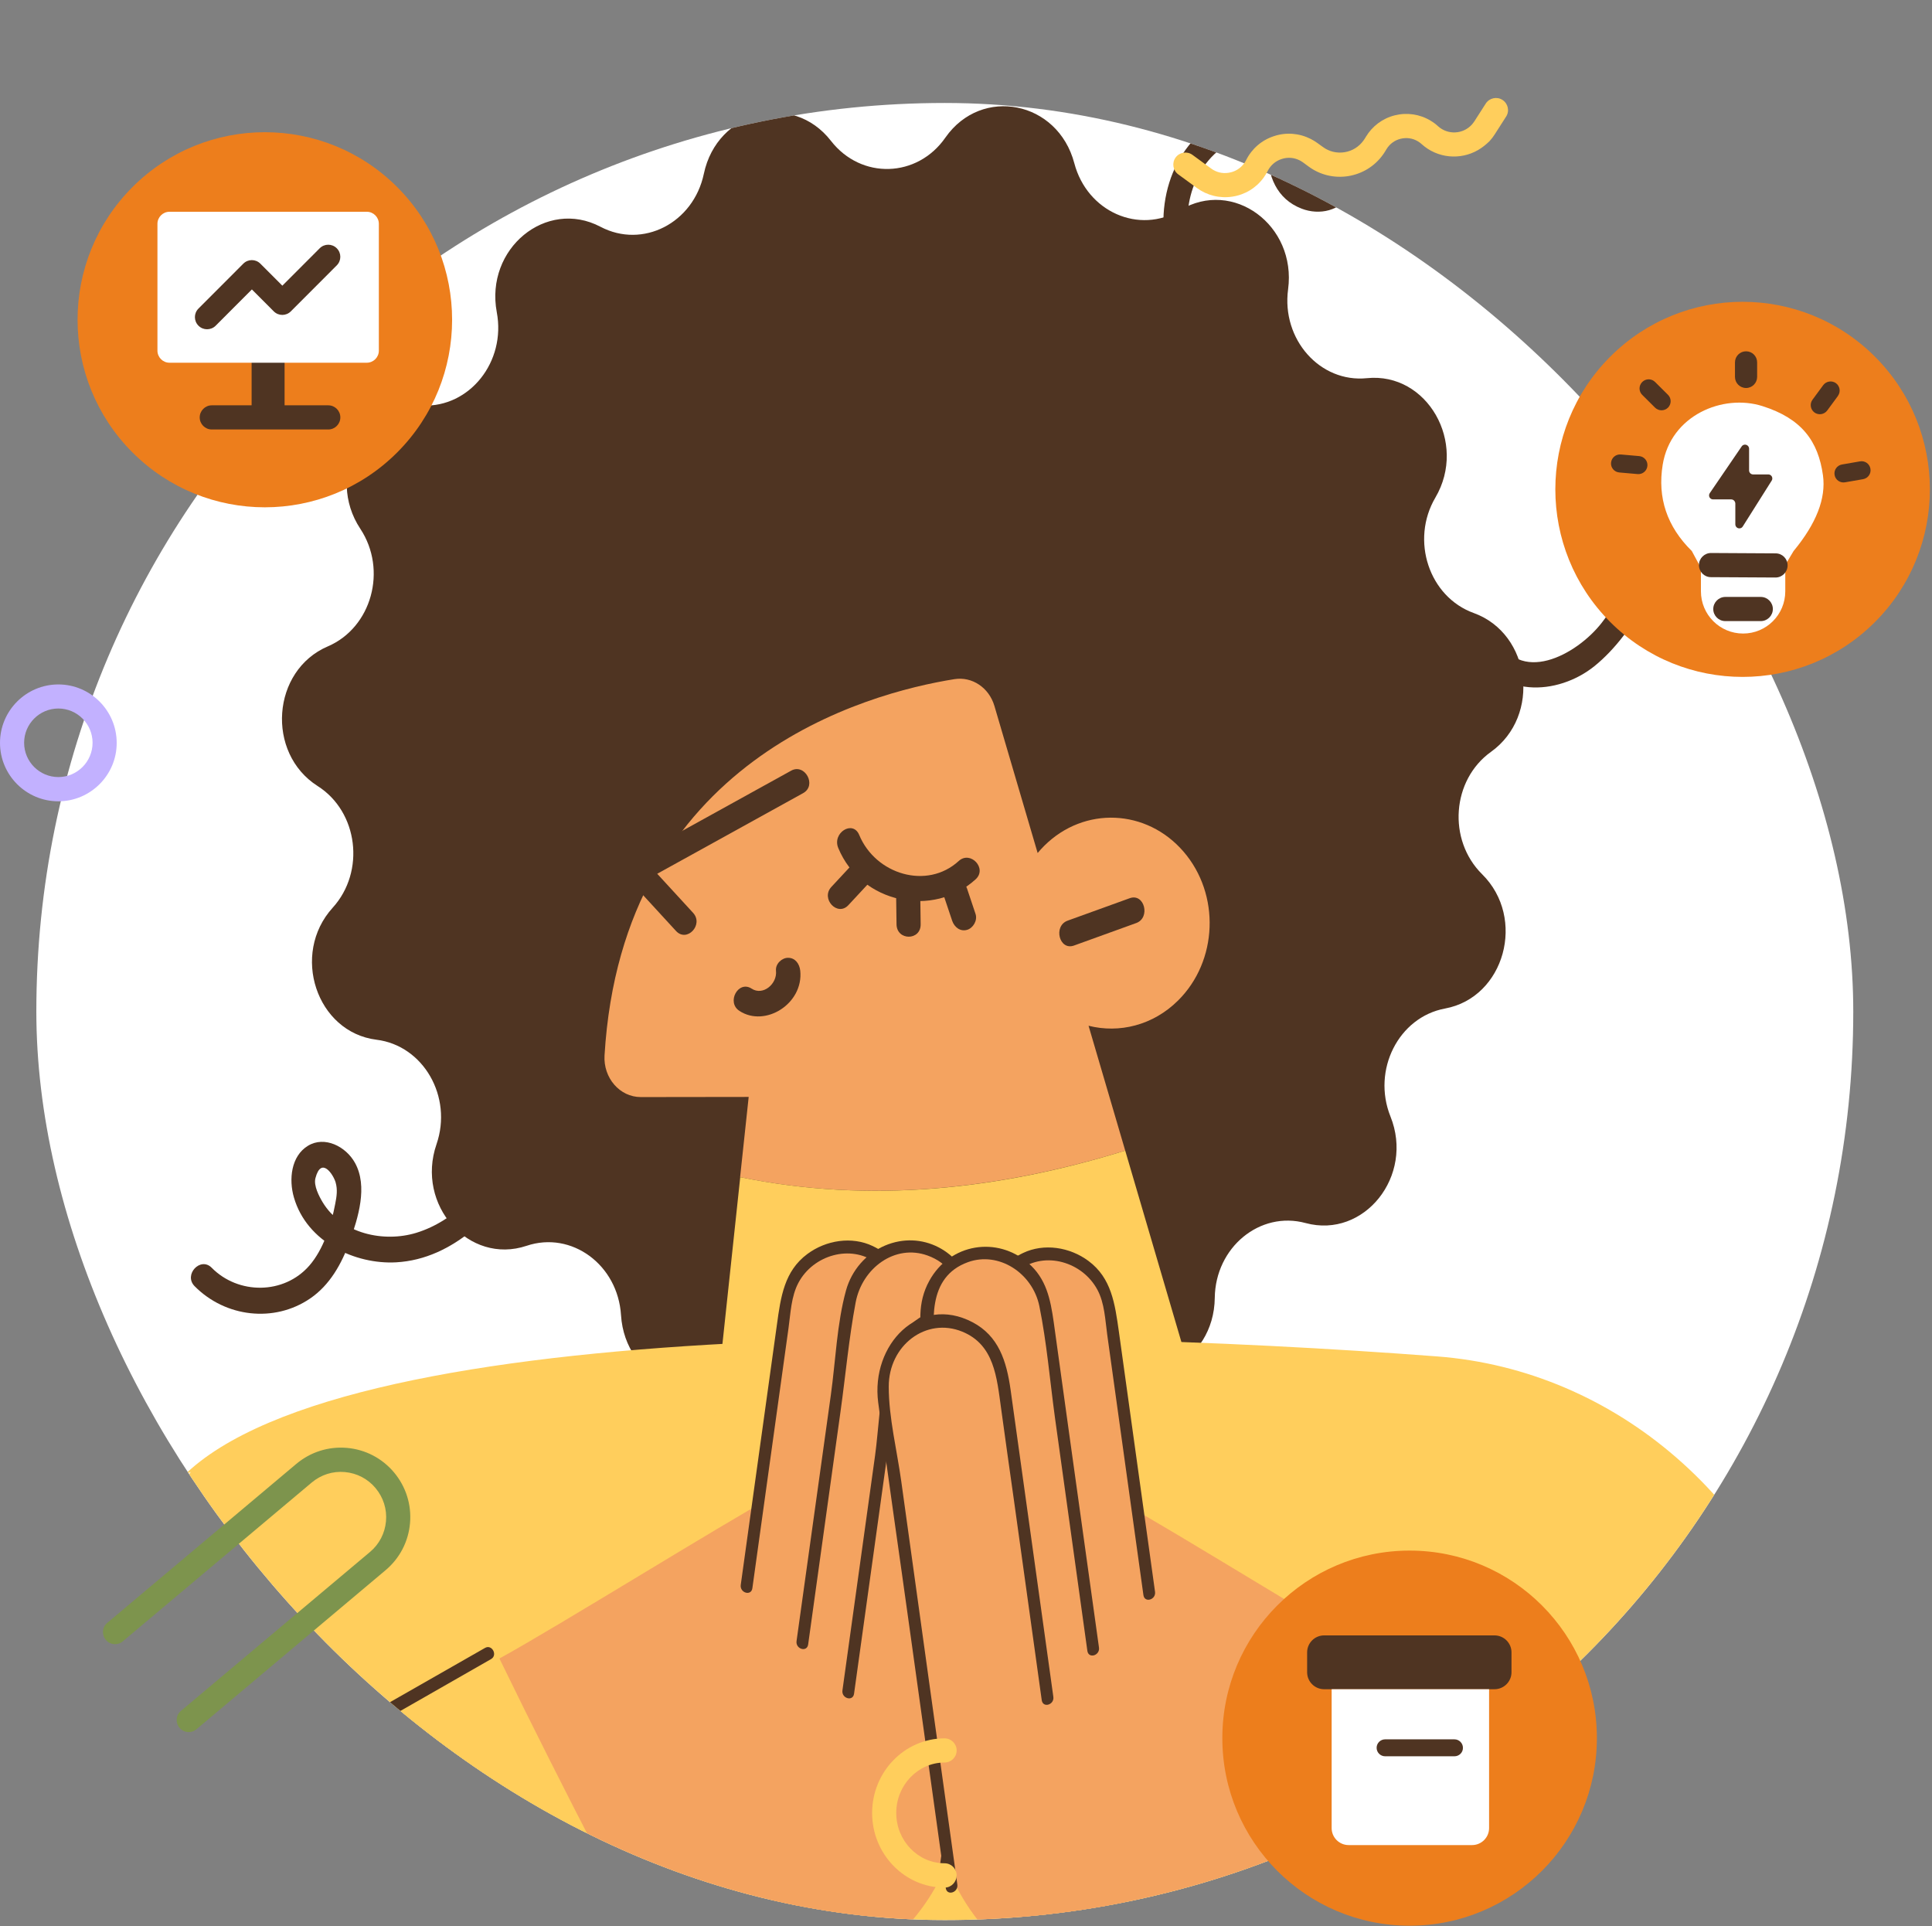 <svg width="319" height="318" viewBox="0 0 319 318" fill="none" xmlns="http://www.w3.org/2000/svg">
<rect x="0" y="0" width="319" height="318" fill="#808080" stroke="none"/>
<g clip-path="url(#clip0_2886_4914)">
<rect x="6" y="17" width="300" height="300" rx="150" fill="white"/>
<path d="M177.383 26.944C179.496 34.965 188.075 38.766 194.87 34.686C203.58 29.439 214.098 37.181 212.683 47.767C211.572 56.022 217.952 63.227 225.705 62.435C235.656 61.432 242.32 73.091 237.007 82.139C232.847 89.204 235.961 98.555 243.343 101.213C252.794 104.641 254.493 118.189 246.174 124.135C239.707 128.775 238.988 138.662 244.715 144.329C252.054 151.581 248.439 164.686 238.596 166.505C230.931 167.927 226.51 176.648 229.581 184.32C233.544 194.137 225.247 204.537 215.579 201.925C208.022 199.873 200.684 205.936 200.575 214.261C200.466 224.964 188.946 230.864 181.085 224.241C174.966 219.088 165.951 221.42 162.706 228.998C158.547 238.722 145.764 239.095 141.104 229.628C137.467 222.259 128.343 220.44 122.507 225.967C115.016 233.032 103.214 227.809 102.538 217.129C102.016 208.804 94.372 203.185 86.947 205.68C77.409 208.874 68.611 198.941 72.073 188.914C74.774 181.079 69.918 172.614 62.165 171.658C52.257 170.422 47.967 157.527 54.936 149.855C60.358 143.886 59.138 134.022 52.453 129.778C43.873 124.322 44.853 110.68 54.13 106.716C61.36 103.615 63.995 94.101 59.487 87.292C53.716 78.571 59.792 66.539 69.765 66.958C77.539 67.285 83.571 59.73 82.025 51.545C80.065 41.051 90.191 32.727 99.141 37.437C106.132 41.121 114.494 36.831 116.214 28.693C118.413 18.269 130.826 15.052 137.206 23.26C142.193 29.672 151.47 29.392 156.108 22.7C162.096 14.165 174.661 16.66 177.383 26.944Z" fill="#4F3422"/>
<path d="M300.201 278.596C292.035 248.003 266.884 226.177 237.246 223.938C169.413 218.785 53.586 216.919 29 245.041C37.362 237.533 20.965 254.229 29 245.041C-8.607 278.783 -14.465 360.631 -14.465 360.631L73.38 359.978L318.036 360.724C319.386 353.262 309.26 312.595 300.201 278.596Z" fill="#FFCE5C"/>
<path d="M185.789 189.963L179.735 169.35C184.809 170.632 190.384 169.28 194.5 165.199C201.098 158.67 201.511 147.663 195.414 140.598C189.317 133.532 179.038 133.089 172.44 139.619C172.048 140.015 171.678 140.411 171.33 140.831L164.187 116.533C163.294 113.525 160.507 111.66 157.589 112.126C143.129 114.435 102.756 125.278 99.817 174.246C99.599 177.954 102.321 181.125 105.805 181.125L123.618 181.102L122.202 194.347C143.674 198.754 165.058 196.352 185.789 189.963Z" fill="#F4A360"/>
<path d="M185.789 189.963C165.08 196.376 143.674 198.754 122.224 194.347L118 233.918C115.866 253.856 126.71 273.117 144.458 279.576C145.285 279.879 146.135 280.159 146.984 280.439C177.732 289.999 205.889 258.356 196.263 225.64L185.789 189.963Z" fill="#FFCE5C"/>
<path d="M130.63 127.236C121.832 132.11 113.013 136.96 104.215 141.834C103.061 142.463 102.952 144.259 103.801 145.192C106.415 148.036 109.006 150.858 111.619 153.703C113.427 155.662 116.236 152.654 114.428 150.695C111.815 147.85 109.224 145.028 106.611 142.184C106.48 143.303 106.349 144.422 106.197 145.541C114.994 140.668 123.814 135.818 132.611 130.944C134.92 129.662 132.895 125.977 130.63 127.236Z" fill="#4F3422"/>
<path d="M128.126 160.255C128.365 162.447 125.97 164.453 124.097 163.217C121.898 161.794 119.894 165.479 122.094 166.901C126.34 169.676 132.699 165.712 132.132 160.255C132.002 159.113 131.305 158.133 130.129 158.133C129.149 158.11 128.017 159.089 128.126 160.255Z" fill="#4F3422"/>
<path d="M186.529 148.293C183.11 149.529 179.692 150.765 176.273 152.001C173.855 152.887 174.901 156.991 177.34 156.105C180.759 154.869 184.177 153.633 187.596 152.397C190.013 151.534 188.968 147.407 186.529 148.293Z" fill="#4F3422"/>
<path d="M138.404 139.992C142.215 149.202 154.105 151.558 161.095 145.168C163.055 143.373 160.224 140.365 158.286 142.16C153.059 146.94 144.567 144.375 141.866 137.846C140.821 135.328 137.38 137.497 138.404 139.992Z" fill="#4F3422"/>
<path d="M141.67 141.694C140.211 143.28 138.731 144.842 137.272 146.428C135.464 148.363 138.273 151.394 140.081 149.436C141.54 147.85 143.02 146.288 144.479 144.702C146.309 142.767 143.5 139.758 141.67 141.694Z" fill="#4F3422"/>
<path d="M147.964 147.85C147.985 149.436 148.007 150.998 148.029 152.584C148.051 155.335 152.057 155.335 152.014 152.584C151.992 150.998 151.97 149.436 151.949 147.85C151.905 145.122 147.92 145.098 147.964 147.85Z" fill="#4F3422"/>
<path d="M155.803 147.803C156.282 149.202 156.74 150.625 157.219 152.024C157.589 153.097 158.569 153.843 159.679 153.516C160.659 153.237 161.443 151.977 161.073 150.881C160.594 149.482 160.137 148.06 159.658 146.661C159.287 145.565 158.307 144.842 157.197 145.168C156.217 145.472 155.455 146.731 155.803 147.803Z" fill="#4F3422"/>
<path d="M169.522 304.457C169.522 308.537 166.43 311.872 162.597 311.872C158.786 311.872 155.672 308.561 155.672 304.457C155.672 300.376 158.765 297.041 162.597 297.041C166.43 297.041 169.522 300.353 169.522 304.457Z" fill="#4F3422"/>
<path d="M69.308 281.045C47.118 293.24 24.928 305.436 2.716 317.632C-2.379 320.43 -7.475 323.228 -12.571 326.026C-20.933 330.643 -27.727 336.729 -31.407 346.29C-34.673 354.754 -35.065 366.437 -31.363 374.878C-27.531 383.623 -21.194 391.644 -12.462 395.049C-4.165 398.267 6.07 399.479 14.236 395.002C28.151 387.354 42.088 379.705 56.003 372.033C76.015 361.027 96.027 350.044 116.04 339.038C104.585 317.492 93.218 295.875 82.483 273.816C78.084 276.241 73.685 278.643 69.308 281.045Z" fill="#FFCE5C"/>
<path d="M137.86 327.052C146.222 322.458 153.016 316.372 156.696 306.812C159.962 298.347 160.354 286.665 156.652 278.223C152.82 269.479 146.483 261.457 137.751 258.053C129.454 254.835 136.705 242.033 128.539 246.534C119.001 251.78 91.999 268.593 82.461 273.816C93.197 295.899 104.542 317.515 116.018 339.038C118.196 337.849 120.395 336.636 122.573 335.447C127.668 332.649 132.764 329.85 137.86 327.052Z" fill="#F4A360"/>
<path d="M141.605 274.912C144.24 256.001 146.875 237.066 149.51 218.155C150.272 212.652 146.57 206.589 141.213 205.96C135.878 205.33 130.652 208.944 129.824 214.844C127.189 233.755 124.554 252.69 121.919 271.601C121.157 277.104 124.859 283.167 130.216 283.797C135.551 284.449 140.778 280.812 141.605 274.912Z" fill="#F4A360"/>
<path d="M142.563 275.192C144.545 260.897 146.548 246.58 148.53 232.286C149.706 223.798 153.93 210.413 144.109 205.726C140.647 204.07 136.379 204.747 133.308 207.032C129.498 209.853 128.91 214.097 128.278 218.714C126.296 233.032 124.293 247.326 122.311 261.644C122.115 262.996 124.053 263.556 124.228 262.203C125.839 250.661 127.429 239.118 129.04 227.575C129.432 224.8 129.802 222.025 130.194 219.274C130.543 216.779 130.63 214.051 131.828 211.789C134.288 207.172 140.473 205.423 144.61 208.454C149.553 212.092 148.552 217.898 147.79 223.378C147.027 228.904 146.243 234.454 145.481 239.981C143.87 251.523 142.28 263.043 140.669 274.585C140.451 275.984 142.367 276.544 142.563 275.192Z" fill="#4F3422"/>
<path d="M146.374 310.799C150.882 279.949 155.389 249.075 159.897 218.225C160.703 212.722 157.044 206.636 151.666 205.96C146.331 205.283 141.082 208.874 140.211 214.774C135.704 245.624 131.196 276.498 126.688 307.348C125.883 312.851 129.541 318.937 134.92 319.614C140.255 320.29 145.503 316.699 146.374 310.799Z" fill="#F4A360"/>
<path d="M152.384 280.322C154.039 268.383 155.716 256.444 157.371 244.528C158.199 238.559 159.026 232.589 159.854 226.62C160.442 222.329 161.857 217.502 160.659 213.188C158.787 206.426 152.145 203.068 146.091 205.656C143.042 206.962 140.625 209.667 139.689 213.048C138.186 218.482 137.969 224.684 137.185 230.304C135.29 243.852 133.417 257.377 131.523 270.925C131.327 272.277 133.265 272.837 133.439 271.484C135.225 258.636 137.01 245.787 138.796 232.939C139.624 226.993 140.168 220.93 141.279 215.03C142.346 209.364 147.768 205.33 153.168 207.289C159.636 209.644 159.2 216.779 158.373 222.586C157.502 228.788 156.653 234.991 155.782 241.17C153.996 254.019 152.21 266.867 150.425 279.739C150.272 281.092 152.188 281.675 152.384 280.322Z" fill="#4F3422"/>
<path d="M147.485 225.943C144.283 248.935 141.082 271.927 137.881 294.919C137.119 300.423 140.821 306.485 146.178 307.115C151.513 307.745 156.739 304.13 157.567 298.231C160.768 275.239 163.969 252.247 167.17 229.255C167.932 223.752 164.23 217.689 158.873 217.059C153.538 216.43 148.312 220.044 147.485 225.943Z" fill="#F4A360"/>
<path d="M156.848 310.613C160.398 285.172 163.926 259.732 167.475 234.291C168.15 229.511 168.956 225.034 166.19 220.79C163.664 216.919 159.418 215.217 155.106 216.22C145.046 218.552 145.677 231.726 144.48 240.354C142.694 253.249 140.887 266.144 139.101 279.063C138.905 280.415 140.843 280.975 141.017 279.622C142.346 270.015 143.696 260.408 145.024 250.801C145.743 245.554 146.483 240.308 147.202 235.084C147.79 230.84 147.681 224.941 150.403 221.56C154.497 216.499 162.097 217.082 165.123 223.052C167.497 227.762 165.45 234.268 164.753 239.258C163.164 250.684 161.574 262.134 159.984 273.56C158.286 285.709 156.609 297.881 154.91 310.03C154.736 311.382 156.653 311.965 156.848 310.613Z" fill="#4F3422"/>
<path d="M243.692 282.141C265.882 294.336 288.072 306.532 310.284 318.727C315.379 321.526 320.475 324.324 325.57 327.122C333.933 331.716 340.727 337.802 344.407 347.362C347.673 355.827 348.065 367.509 344.363 375.951C340.531 384.695 334.194 392.74 325.462 396.121C317.165 399.339 306.93 400.552 298.764 396.075C284.849 388.426 270.912 380.778 256.997 373.106C236.985 362.1 216.972 351.117 196.96 340.11C208.414 318.564 219.782 296.948 230.517 274.889C234.916 277.314 239.315 279.739 243.692 282.141Z" fill="#FFCE5C"/>
<path d="M175.14 328.125C166.778 323.531 159.984 317.445 156.304 307.884C153.038 299.42 152.646 287.737 156.347 279.296C160.18 270.552 166.517 262.507 175.249 259.125C183.546 255.908 176.295 243.106 184.461 247.606C193.999 252.853 221.001 269.665 230.539 274.912C219.803 296.995 208.458 318.611 196.982 340.134C194.804 338.944 192.605 337.732 190.427 336.543C185.332 333.744 180.236 330.946 175.14 328.125Z" fill="#F4A360"/>
<path d="M171.395 276.008C168.76 257.097 166.125 238.162 163.49 219.251C162.728 213.748 166.43 207.685 171.787 207.055C177.122 206.426 182.348 210.04 183.176 215.94C185.811 234.851 188.446 253.786 191.081 272.697C191.843 278.2 188.141 284.263 182.784 284.892C177.449 285.522 172.222 281.908 171.395 276.008Z" fill="#F4A360"/>
<path d="M172.353 275.728C170.742 264.186 169.152 252.666 167.54 241.124C166.778 235.597 165.994 230.047 165.232 224.521C164.47 219.041 163.447 213.235 168.411 209.597C172.549 206.542 178.712 208.315 181.194 212.932C182.392 215.147 182.479 217.922 182.827 220.417C183.219 223.192 183.59 225.967 183.981 228.718C185.593 240.261 187.183 251.804 188.794 263.346C188.99 264.699 190.906 264.116 190.71 262.787C188.729 248.469 186.725 234.175 184.744 219.857C184.09 215.24 183.524 210.996 179.713 208.175C176.643 205.89 172.375 205.213 168.912 206.869C159.069 211.556 163.316 224.917 164.492 233.429C166.473 247.723 168.477 262.04 170.458 276.335C170.611 277.64 172.549 277.057 172.353 275.728Z" fill="#4F3422"/>
<path d="M166.626 311.895C162.118 281.045 157.611 250.171 153.103 219.321C152.297 213.818 155.956 207.732 161.334 207.055C166.67 206.379 171.918 209.97 172.789 215.87C177.296 246.72 181.804 277.594 186.312 308.444C187.117 313.947 183.459 320.033 178.08 320.709C172.745 321.386 167.497 317.795 166.626 311.895Z" fill="#F4A360"/>
<path d="M162.532 280.835C160.746 267.987 158.961 255.138 157.175 242.266C156.347 236.297 155.52 230.327 154.692 224.358C153.865 218.388 153.059 210.833 159.81 208.385C164.884 206.542 170.48 210.157 171.613 215.637C172.832 221.653 173.355 227.925 174.182 234.012C175.968 246.86 177.753 259.709 179.539 272.557C179.735 273.909 181.651 273.326 181.455 271.997C179.8 260.058 178.124 248.119 176.469 236.204C175.641 230.234 174.814 224.264 173.986 218.295C173.442 214.447 172.745 211.113 169.805 208.548C164.666 204.047 156.87 205.26 153.451 211.439C151.404 215.147 151.883 218.785 152.45 222.842C153.277 228.812 154.105 234.781 154.932 240.751C156.827 254.299 158.699 267.823 160.594 281.371C160.79 282.77 162.728 282.187 162.532 280.835Z" fill="#4F3422"/>
<path d="M165.515 227.039C168.716 250.031 171.918 273.023 175.119 296.015C175.881 301.518 172.179 307.581 166.822 308.211C161.487 308.84 156.26 305.226 155.433 299.327C152.232 276.335 149.031 253.343 145.83 230.351C145.067 224.847 148.769 218.785 154.126 218.155C159.462 217.525 164.688 221.14 165.515 227.039Z" fill="#F4A360"/>
<path d="M158.068 311.126C154.976 288.95 151.883 266.751 148.813 244.575C148.116 239.515 146.744 234.058 146.744 228.952C146.722 222.119 152.907 217.409 158.895 219.857C164.165 222.026 164.579 227.343 165.298 232.543C165.994 237.579 166.691 242.616 167.41 247.653C168.934 258.659 170.48 269.666 172.005 280.695C172.201 282.048 174.117 281.465 173.921 280.136C172.331 268.779 170.763 257.423 169.174 246.044C168.412 240.517 167.628 234.991 166.865 229.465C166.19 224.684 164.884 220.557 160.572 218.295C151.753 213.678 143.761 222.003 145.002 231.54C146.635 243.992 148.465 256.397 150.185 268.826C152.166 283.12 154.17 297.391 156.152 311.685C156.326 313.061 158.264 312.478 158.068 311.126Z" fill="#4F3422"/>
<path d="M-6.473 323.904C19.092 309.307 44.679 294.709 70.244 280.112C73.859 278.037 77.474 275.985 81.089 273.909C82.221 273.256 81.219 271.414 80.087 272.067C54.522 286.665 28.935 301.262 3.37 315.859C-0.245 317.935 -3.86 319.987 -7.475 322.062C-8.629 322.715 -7.606 324.557 -6.473 323.904Z" fill="#4F3422"/>
<path d="M306.364 315.393C284.348 303.151 262.354 290.885 240.338 278.643C237.268 276.941 234.198 275.215 231.105 273.513C229.973 272.883 228.95 274.726 230.104 275.355C252.119 287.597 274.113 299.863 296.129 312.105C299.2 313.807 302.27 315.533 305.362 317.235C306.495 317.865 307.496 316.023 306.364 315.393Z" fill="#4F3422"/>
<path d="M8.465 302.964C13.169 304.34 17.873 305.692 22.598 307.068C23.839 307.418 24.362 305.366 23.121 305.016C18.417 303.64 13.713 302.288 8.988 300.912C7.747 300.539 7.224 302.591 8.465 302.964Z" fill="#4F3422"/>
<path d="M286.351 305.203C290.119 303.944 293.799 302.428 297.392 300.656C298.546 300.096 297.544 298.254 296.39 298.813C292.95 300.492 289.422 301.938 285.829 303.151C284.609 303.547 285.132 305.622 286.351 305.203Z" fill="#4F3422"/>
<path d="M243.453 106.856C247.111 115.367 257.172 114.901 263.291 109.958C269.845 104.641 276.444 93.238 273.569 84.167C271.435 77.428 261.81 73.348 258.173 81.136C256.605 84.471 257.847 88.458 260.264 90.953C263.356 94.124 268.082 94.661 272.154 94.8C281.801 95.15 293.081 90.51 294.561 78.967C294.91 76.286 291.077 75.12 290.729 77.825C289.64 86.196 282.236 90.16 274.985 90.51C271.544 90.673 267.276 90.697 264.205 88.761C262.529 87.712 261.135 85.776 261.614 83.654C262.093 81.462 264.467 80.74 266.296 81.369C270.041 82.675 270.586 87.712 269.954 91.21C269.192 95.407 266.993 99.558 264.467 102.822C260.351 108.115 250.661 113.432 246.915 104.664C245.804 102.216 242.386 104.384 243.453 106.856Z" fill="#4F3422"/>
<path d="M28.674 50.006C27.955 60.079 35.794 68.8 45.289 67.798C54.565 66.795 60.88 57.025 58.507 47.347C57.636 43.827 54.87 39.676 51.081 41.961C47.292 44.246 46.486 50.332 47.009 54.46C48.468 65.886 58.398 71.739 67.805 74.723C70.266 75.516 71.311 71.389 68.872 70.619C62.993 68.754 56.7 66.002 53.215 60.289C51.473 57.421 50.428 53.76 50.95 50.309C51.059 49.633 51.212 48.933 51.451 48.304C51.713 47.534 52.823 45.692 53.869 46.228C54.827 46.718 55.023 50.682 55.023 51.428C55.066 58.331 49.84 63.81 43.394 63.624C36.665 63.437 32.179 56.908 32.658 50.006C32.855 47.278 28.869 47.278 28.674 50.006Z" fill="#4F3422"/>
<path d="M32.136 212.349C37.21 217.479 45.267 218.435 51.212 214.377C54.457 212.162 56.416 208.664 57.767 204.91C59.117 201.063 60.772 195.886 58.616 191.992C57.113 189.264 53.586 187.491 50.842 189.17C48.054 190.873 47.663 194.72 48.533 197.705C50.668 205.097 58.681 208.781 65.41 208.408C74.97 207.872 82.2 200.13 87.361 192.202C88.82 189.94 85.379 187.818 83.92 190.056C80.153 195.839 75.275 201.529 68.742 203.534C63.428 205.167 56.46 203.744 53.281 198.498C52.693 197.518 51.756 195.746 52.083 194.51C53.041 190.849 55.045 193.927 55.415 195.21C55.763 196.422 55.589 197.542 55.349 198.754C54.696 202.252 53.39 206.286 51.081 208.944C46.879 213.771 39.322 213.748 34.945 209.294C33.094 207.429 30.263 210.46 32.136 212.349Z" fill="#4F3422"/>
<path d="M198.398 45.202C194.783 39.046 195.284 30.488 200.488 25.475C204.974 21.161 215.71 19.155 219.325 25.895C220.544 28.18 219.651 31.281 216.733 30.605C214.468 30.069 213.445 27.573 213.271 25.312C212.988 21.767 214.251 18.083 215.927 15.098C219.325 9.082 225.313 4.955 231.846 4.278C234.372 4.022 234.394 -0.245 231.846 0.011C223.854 0.804 216.646 5.538 212.487 12.93C209.003 19.109 206.629 31.258 214.926 34.452C217.844 35.572 221.35 34.849 223.048 31.887C225.182 28.203 223.571 23.703 220.696 21.091C214.577 15.588 204.843 16.474 198.768 21.487C191.429 27.55 190.123 39.116 194.957 47.347C196.329 49.679 199.769 47.534 198.398 45.202Z" fill="#4F3422"/>
</g>
<path d="M232.746 317.931C249.824 317.931 263.668 304.067 263.668 286.965C263.668 269.864 249.824 256 232.746 256C215.669 256 201.825 269.864 201.825 286.965C201.825 304.067 215.669 317.931 232.746 317.931Z" fill="#ED7E1C"/>
<path fill-rule="evenodd" clip-rule="evenodd" d="M218.639 270H246.755C248.31 270 249.569 271.257 249.569 272.809V276.08C249.569 277.632 248.31 278.889 246.755 278.889H218.639C217.084 278.889 215.825 277.632 215.825 276.08V272.809C215.825 271.257 217.084 270 218.639 270Z" fill="#4F3422"/>
<path fill-rule="evenodd" clip-rule="evenodd" d="M219.873 278.889H245.869V301.811C245.869 303.363 244.609 304.62 243.054 304.62H222.687C221.132 304.62 219.873 303.363 219.873 301.811V278.889Z" fill="white"/>
<path fill-rule="evenodd" clip-rule="evenodd" d="M224.73 283.096H242.065C242.836 283.096 243.466 283.725 243.466 284.494V293.383C243.466 294.153 242.836 294.782 242.065 294.782H224.73C223.959 294.782 223.329 294.153 223.329 293.383V284.494C223.329 283.725 223.959 283.096 224.73 283.096Z" fill="white"/>
<path d="M240.15 289.959H228.701C227.93 289.959 227.3 289.33 227.3 288.561C227.3 287.791 227.93 287.162 228.701 287.162H240.15C240.921 287.162 241.551 287.791 241.551 288.561C241.564 289.33 240.934 289.959 240.15 289.959Z" fill="#4F3422"/>
<path d="M65.593 74.687C77.668 62.594 77.668 42.988 65.593 30.896C53.518 18.803 33.94 18.803 21.864 30.896C9.789 42.988 9.789 62.594 21.864 74.687C33.94 86.779 53.518 86.779 65.593 74.687Z" fill="#ED7E1C"/>
<path d="M46.989 58.57H41.545V68.705H46.989V58.57Z" fill="#4F3422"/>
<path fill-rule="evenodd" clip-rule="evenodd" d="M27.988 34.962H60.561C61.668 34.962 62.553 35.863 62.553 36.956V57.891C62.553 58.998 61.653 59.885 60.561 59.885H27.988C26.881 59.885 25.996 58.984 25.996 57.891V36.956C25.996 35.863 26.881 34.962 27.988 34.962Z" fill="white"/>
<path d="M54.203 70.906H34.966C33.859 70.906 32.974 70.005 32.974 68.912C32.974 67.818 33.874 66.917 34.966 66.917H54.203C55.309 66.917 56.195 67.818 56.195 68.912C56.195 70.005 55.309 70.906 54.203 70.906Z" fill="#4F3422"/>
<path d="M34.184 54.36C33.667 54.36 33.166 54.168 32.768 53.769C31.986 52.986 31.986 51.73 32.768 50.947L40.173 43.531C40.955 42.748 42.209 42.748 42.991 43.531L46.62 47.165L52.787 40.99C53.569 40.207 54.823 40.207 55.605 40.99C56.386 41.773 56.386 43.028 55.605 43.811L48.022 51.405C47.24 52.188 45.986 52.188 45.204 51.405L41.59 47.785L35.6 53.783C35.217 54.168 34.7 54.36 34.184 54.36Z" fill="#4F3422"/>
<path d="M309.593 102.687C321.669 90.594 321.669 70.988 309.593 58.896C297.518 46.803 277.94 46.803 265.864 58.896C253.789 70.988 253.789 90.594 265.864 102.687C277.94 114.779 297.518 114.779 309.593 102.687Z" fill="#ED7E1C"/>
<path fill-rule="evenodd" clip-rule="evenodd" d="M279.342 90.975C275.241 86.941 273.648 82.184 274.533 76.733C275.861 68.548 284.476 64.988 290.982 67.041C297.488 69.095 300.217 72.833 300.999 78.491C301.516 82.273 299.908 86.424 296.146 90.975L294.774 93.264V97.623C294.774 101.478 291.661 104.596 287.81 104.596C283.96 104.596 280.847 101.478 280.847 97.623V93.767L279.342 90.975Z" fill="white"/>
<path fill-rule="evenodd" clip-rule="evenodd" d="M285.848 82.45H282.854C282.485 82.45 282.19 82.155 282.19 81.785C282.19 81.652 282.234 81.519 282.308 81.416L287.574 73.704C287.781 73.394 288.194 73.32 288.504 73.527C288.681 73.645 288.799 73.852 288.799 74.074V77.663C288.799 78.033 289.094 78.328 289.463 78.328H291.971C292.339 78.328 292.634 78.624 292.634 78.993C292.634 79.126 292.605 79.244 292.531 79.348L287.751 86.927C287.56 87.237 287.147 87.325 286.837 87.133C286.645 87.015 286.527 86.794 286.527 86.572V83.13C286.512 82.76 286.217 82.45 285.848 82.45Z" fill="#4F3422"/>
<path fill-rule="evenodd" clip-rule="evenodd" d="M304.127 76.688L307.107 76.171C307.918 76.024 308.7 76.57 308.833 77.383C308.98 78.195 308.434 78.964 307.623 79.111L304.643 79.628C303.832 79.776 303.05 79.23 302.917 78.417C302.769 77.604 303.315 76.836 304.127 76.688Z" fill="#4F3422"/>
<path fill-rule="evenodd" clip-rule="evenodd" d="M299.258 66.007L301.029 63.599C301.516 62.934 302.46 62.772 303.138 63.259C303.802 63.747 303.95 64.678 303.478 65.343C303.478 65.343 303.478 65.343 303.478 65.357L301.707 67.765C301.22 68.43 300.276 68.593 299.598 68.105C298.934 67.618 298.772 66.687 299.258 66.007C299.258 66.022 299.258 66.022 299.258 66.007Z" fill="#4F3422"/>
<path fill-rule="evenodd" clip-rule="evenodd" d="M286.468 62.225V59.832C286.468 58.827 287.279 58 288.297 58C289.315 58 290.127 58.812 290.127 59.832V62.225C290.127 63.23 289.315 64.057 288.297 64.057C287.279 64.057 286.468 63.23 286.468 62.225Z" fill="#4F3422"/>
<path fill-rule="evenodd" clip-rule="evenodd" d="M273.279 67.307L271.155 65.195C270.565 64.619 270.565 63.673 271.14 63.082C271.14 63.082 271.14 63.082 271.155 63.067C271.745 62.477 272.689 62.477 273.279 63.067L275.404 65.18C275.994 65.756 275.994 66.702 275.418 67.293C275.418 67.293 275.418 67.293 275.404 67.307C274.813 67.884 273.869 67.884 273.279 67.307Z" fill="#4F3422"/>
<path fill-rule="evenodd" clip-rule="evenodd" d="M270.388 78.269L267.363 78.003C266.537 77.93 265.932 77.206 266.006 76.393C266.08 75.566 266.803 74.96 267.629 75.034L270.653 75.3C271.479 75.374 272.084 76.098 272.01 76.91C271.937 77.737 271.214 78.343 270.388 78.269Z" fill="#4F3422"/>
<path d="M293.166 95.347C293.151 95.347 293.151 95.347 293.166 95.347L282.499 95.288C281.393 95.288 280.508 94.387 280.523 93.279C280.523 92.186 281.422 91.299 282.514 91.299C282.514 91.299 282.514 91.299 282.529 91.299L293.18 91.359C294.287 91.359 295.172 92.26 295.157 93.368C295.142 94.461 294.257 95.347 293.166 95.347Z" fill="#4F3422"/>
<path d="M290.731 102.542H284.875C283.768 102.542 282.883 101.641 282.883 100.548C282.883 99.454 283.783 98.553 284.875 98.553H290.731C291.838 98.553 292.723 99.454 292.723 100.548C292.723 101.641 291.823 102.542 290.731 102.542Z" fill="#4F3422"/>
<path d="M244.035 24.78C241.122 26.462 237.335 26.158 234.718 23.779C234.536 23.611 234.328 23.458 234.123 23.338C233.258 22.814 232.237 22.669 231.254 22.913C230.27 23.157 229.448 23.768 228.925 24.633L228.751 24.921C228.618 25.134 228.486 25.347 228.333 25.555C226.961 27.456 224.933 28.695 222.616 29.077C220.304 29.44 217.977 28.89 216.088 27.507L215.14 26.809C214.967 26.687 214.789 26.585 214.611 26.483C213.669 26.003 212.6 25.921 211.602 26.258C210.597 26.583 209.793 27.286 209.315 28.227C209.114 28.616 208.885 28.987 208.641 29.332C207.396 31.041 205.566 32.149 203.483 32.465C201.399 32.78 199.319 32.275 197.61 31.027L194.546 28.788C193.66 28.139 193.465 26.887 194.112 26.001C194.76 25.116 196.011 24.922 196.896 25.571L199.961 27.811C200.799 28.436 201.832 28.692 202.86 28.525C203.896 28.371 204.801 27.814 205.424 26.976C205.546 26.804 205.66 26.618 205.755 26.427C206.704 24.532 208.345 23.124 210.355 22.475C212.37 21.806 214.517 21.983 216.412 22.935C216.774 23.119 217.145 23.348 217.49 23.593L218.451 24.283C219.482 25.036 220.743 25.331 222.007 25.13C223.27 24.93 224.373 24.242 225.123 23.211C225.196 23.101 225.281 22.984 225.354 22.873L225.528 22.585C226.597 20.808 228.286 19.543 230.312 19.039C232.325 18.542 234.426 18.847 236.203 19.919C236.642 20.178 237.057 20.484 237.429 20.832C239.045 22.304 241.55 22.189 243.019 20.573C243.161 20.405 243.303 20.238 243.43 20.045L245.321 17.094C245.913 16.173 247.153 15.9 248.075 16.494C248.997 17.088 249.283 18.321 248.678 19.25L246.788 22.201C246.546 22.58 246.277 22.94 245.973 23.269C245.368 23.874 244.725 24.382 244.035 24.78Z" fill="#FFCE5C"/>
<path d="M9.633 132.294C4.322 132.294 0 127.966 0 122.647C0 117.329 4.322 113 9.633 113C14.944 113 19.267 117.329 19.267 122.647C19.282 127.951 14.944 132.294 9.633 132.294ZM9.633 116.974C6.521 116.974 3.983 119.515 3.983 122.632C3.983 125.75 6.521 128.291 9.633 128.291C12.746 128.291 15.284 125.75 15.284 122.632C15.284 119.515 12.746 116.974 9.633 116.974Z" fill="#C2B1FF"/>
<path d="M31.174 285.965C30.598 285.965 30.038 285.728 29.639 285.256C28.931 284.414 29.035 283.143 29.89 282.449L61.092 256.226C62.626 254.94 63.556 253.138 63.733 251.144C63.91 249.149 63.29 247.214 62.007 245.677C60.723 244.141 58.923 243.21 56.932 243.033C54.94 242.856 53.007 243.476 51.473 244.761L20.271 270.984C19.431 271.694 18.177 271.59 17.468 270.733C16.76 269.891 16.864 268.621 17.719 267.926L48.921 241.689C51.267 239.724 54.232 238.778 57.286 239.044C60.339 239.31 63.098 240.758 65.06 243.092C67.022 245.441 67.966 248.41 67.701 251.469C67.435 254.527 65.99 257.289 63.644 259.254L32.442 285.492C32.074 285.817 31.616 285.965 31.174 285.965Z" fill="#7D944D"/>
<path d="M155.964 311.642C149.37 311.642 144 306.117 144 299.321C144 292.525 149.37 287 155.964 287C157.071 287 157.956 287.901 157.956 288.994C157.956 290.102 157.056 290.989 155.964 290.989C151.568 290.989 147.983 294.727 147.983 299.306C147.983 303.901 151.568 307.624 155.964 307.624C157.071 307.624 157.956 308.525 157.956 309.618C157.956 310.711 157.071 311.642 155.964 311.642Z" fill="#FFCE5C"/>
<defs>
<clipPath id="clip0_2886_4914">
<rect x="6" y="17" width="300" height="300" rx="150" fill="white"/>
</clipPath>
</defs>
</svg>

